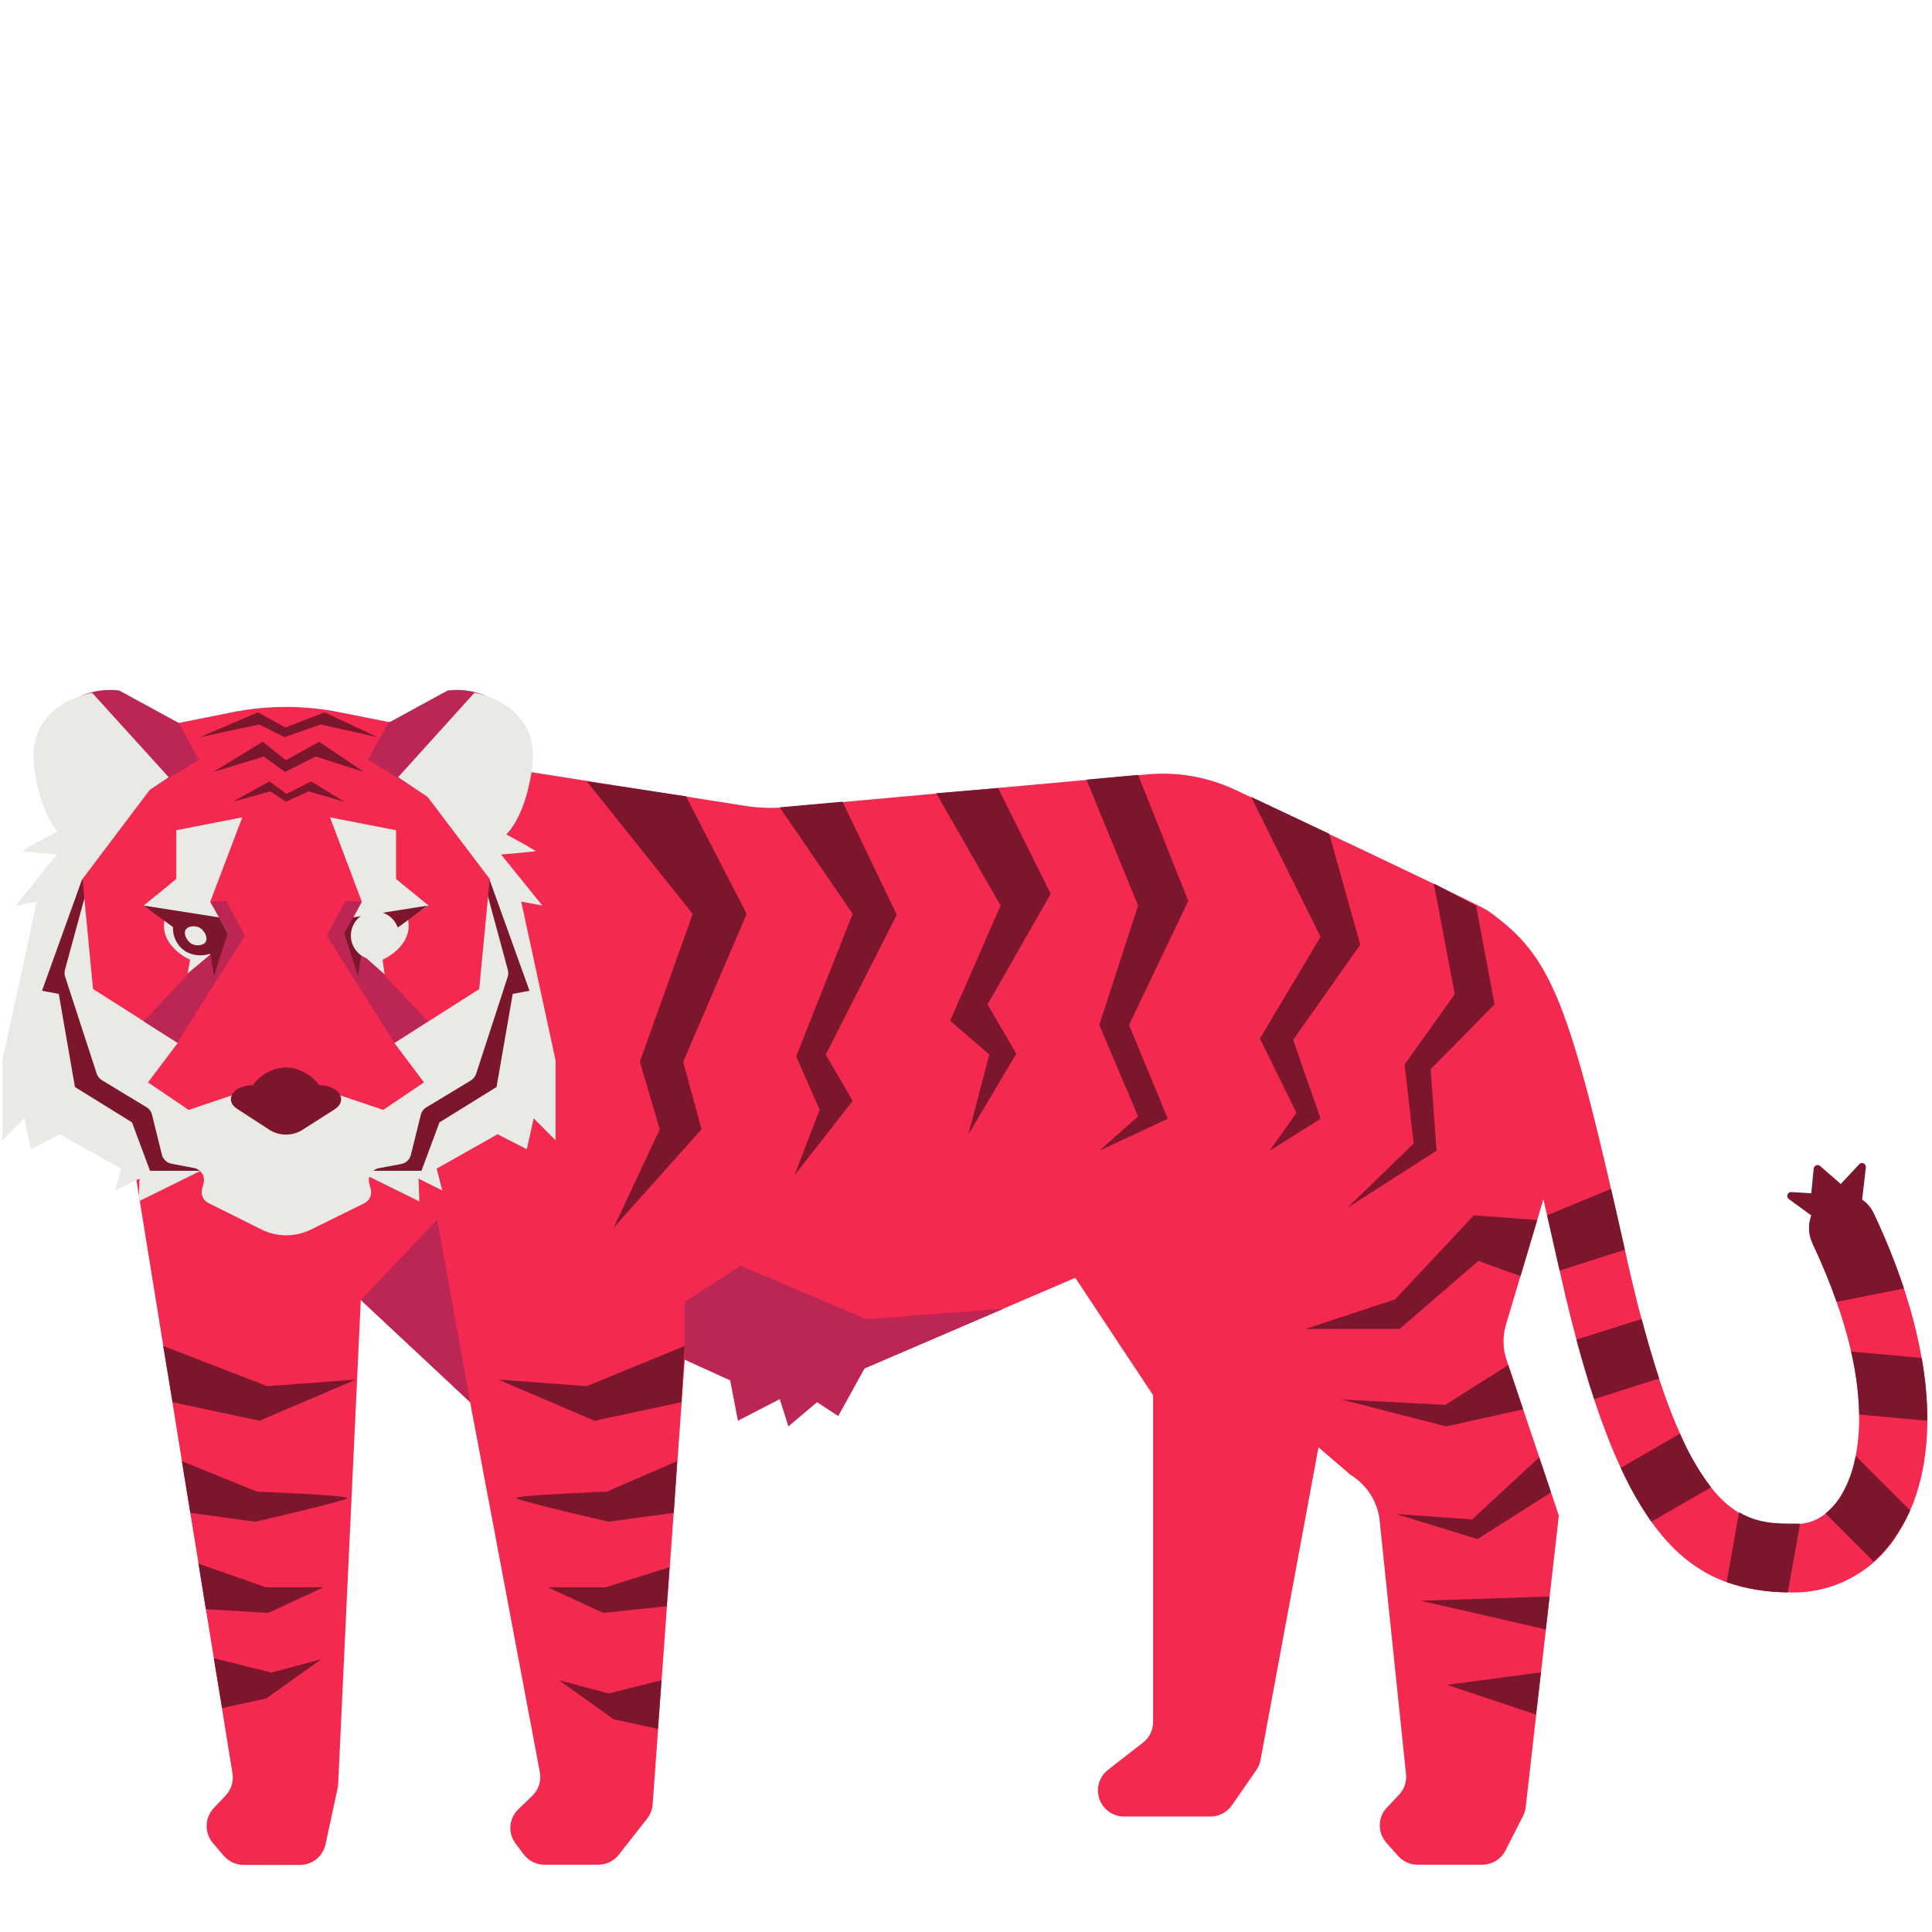 <svg xmlns="http://www.w3.org/2000/svg" width="80" height="80" viewBox="0 0 80 80">
    <g fill="none" fill-rule="evenodd">
        <g fill-rule="nonzero">
            <g>
                <g transform="translate(-391 -879) translate(391 879) translate(0 28.308)">
                    <path fill="#F3294F" d="M43.929 23.704l3.818 5.76v13.525c.003.333-.149.649-.41.854l-1.464 1.14c-.384.304-.515.83-.319 1.28.173.394.562.648.991.647h3.576c.354 0 .686-.174.888-.464l1.014-1.46c.088-.127.148-.27.173-.422l2.486-13.404-1.293-5.41S49.512 22 43.93 23.705z"/>
                    <path fill="#F3294F" d="M77.58 21.922c-.169-.35-.473-.614-.841-.734-.369-.12-.77-.084-1.112.099-.658.39-.906 1.22-.57 1.907 3.075 6.548 1.672 9.649 1.168 10.446-.504.797-1.139 1.167-1.919 1.167-2.104 0-4.49 0-6.966-11.103-2.375-10.653-3.064-12.399-5.729-14.3-.395-.285-10.428-4.991-10.428-4.991-1.174-.56-2.48-.784-3.772-.646L32.67 5.105c-.61.066-1.226.05-1.833-.046l-9.605-1.515s-10.46 1.709-10.637 1.823c-.176.113-5.694 10.576-5.694 10.576l4.726 29.182c.053.333-.052.672-.284.916l-.493.521c-.38.403-.394 1.027-.034 1.447l.453.53c.205.238.505.375.82.375h2.334c.51 0 .95-.356 1.056-.854l.501-2.323c.014-.058.021-.117.023-.177l.937-20.04 4.527 4.234 2.886 15.316c.069.361-.05.732-.316.986l-.569.549c-.396.375-.447.987-.12 1.423l.334.445c.2.27.517.43.854.432h2.232c.333.002.648-.15.854-.412l1.178-1.5c.132-.17.21-.376.225-.59l1.33-18.42 2.847 1.008c1.24.439 2.609.335 3.77-.285L45.79 24.06l10.138 8.706c.633.388 1.066 1.032 1.187 1.765l1.105 10.62c.035.312-.07.624-.285.853l-.507.536c-.384.408-.392 1.041-.02 1.46l.487.544c.204.23.498.363.806.361h2.676c.405 0 .775-.226.96-.586l.725-1.424c.06-.116.098-.24.114-.37l1.372-12.077-2.163-6.442c-.16-.474-.168-.985-.026-1.464l1.549-5.19c.208.891.43 1.868.672 2.953 2.497 11.205 5.344 13.33 9.725 13.33 1.77-.019 3.402-.959 4.305-2.48 1.901-3.007 1.526-7.824-1.03-13.233z"/>
                    <path fill="#BC2654" d="M19.47 29.754L18.104 22.204 14.944 25.523z"/>
                    <path fill="#E9EAE5" d="M7.46 3.442S.8 6.907.933 6.938c.134.031 1.423.137 1.423.137L.65 9.19l.874-.165L.1 15.6v3.309L1.008 18l.267 1.279 1.213-.62 2.52 1.423-.234.908 1.003-.493-.035.943 3.06-1.512L7.46 3.442z"/>
                    <path fill="#7C162C" d="M3.405 8.088L1.74 12.717 2.434 12.848 3.103 16.703 5.466 18.167 6.212 20.171 8.655 20.171z"/>
                    <path fill="#E9EAE5" d="M15.658 3.442s6.65 3.465 6.514 3.496c-.136.031-1.423.137-1.423.137l1.708 2.115-.874-.165 1.423 6.576v3.309L22.098 18l-.284 1.279-1.21-.62-2.523 1.423.236.908-.987-.493.034.943-3.06-1.512 1.354-16.487z"/>
                    <path fill="#7C162C" d="M20.262 8.088L21.925 12.717 21.23 12.848 20.561 16.703 18.198 18.167 17.452 20.171 15.012 20.171z"/>
                    <path fill="#E9EAE5" d="M19.408 8.586l-7.223 5.956c-.188.154-.458.154-.646 0L4.316 8.586c-.132-.11-.311-.144-.475-.091-.164.052-.29.184-.334.35l-.814 2.993c-.027.093-.027.191 0 .284L4 16.137c.037.118.114.219.22.284l1.844 1.116c.116.068.2.18.23.31l.41 1.658c.048.192.204.34.4.375l.93.177c.138.026.258.108.333.226.075.118.098.262.063.397l-.066.257c-.054.228.056.463.265.569l2.19 1.093c.651.325 1.418.325 2.07 0l2.2-1.084c.21-.106.319-.342.265-.57l-.066-.256c-.034-.135-.012-.28.063-.397.075-.118.196-.2.333-.227l.934-.176c.194-.037.349-.184.396-.376l.41-1.657c.03-.13.114-.243.23-.31L19.5 16.43c.105-.066.183-.167.22-.285l1.306-4.014c.027-.093.027-.192 0-.285l-.811-3c-.045-.166-.17-.297-.333-.35-.163-.052-.34-.018-.473.09z"/>
                    <path fill="#F3294F" d="M20.279 8.088l-3.647-4.817 1.335-1.307-3.892-.777c-1.475-.296-2.994-.296-4.47 0l-3.888.777 1.335 1.307-3.636 4.817.436 4.555 3.51 2.232-1.235 1.637 1.685 1.14 1.78-.601h4.5l1.777.6 1.688-1.139-1.224-1.63 3.51-2.233.436-4.56z"/>
                    <path fill="#7C162C" d="M13.221 16.63c-.323-.445-.831-.717-1.38-.741-.549.023-1.056.296-1.378.74-.803 0-1.207.62-.638.982l1.378.894c.395.225.88.225 1.275 0l1.381-.88c.57-.375.165-.996-.638-.996z"/>
                    <path fill="#BC2654" d="M7.402 1.628L4.937.285C4.417.219 3.89.287 3.405.484c-.968.327 2.73 3.954 2.73 3.954l2.101-1.286-.834-1.524zM16.074 1.628l2.46-1.343c.519-.066 1.046.002 1.531.199.968.327-2.73 3.954-2.73 3.954l-2.1-1.286.839-1.524zM16.333 14.867L13.532 10.437 14.303 8.999 17.72 9.19 14.949 11.041 17.72 13.984zM7.337 14.867L10.138 10.437 9.364 8.999 5.95 9.19 8.717 11.041 5.95 13.984z"/>
                    <path fill="#E9EAE5" d="M6.986 3.875L3.815.38S1.014.814 1.423 3.54c.41 2.724 1.52 3.026 1.52 3.026l4.043-2.69zM16.484 3.875L19.644.38s2.802.433 2.386 3.158c-.416 2.724-1.52 3.026-1.52 3.026l-4.026-2.69zM8.703 9.036l1.33-3.499L7.3 6.07v2.018L5.95 9.19l.869.57c-.234 1.118 1.053 1.673 1.053 1.673l-.105.57 1.181-.988.487-.68-.732-1.299zM14.984 9.036l-1.319-3.499 2.734.533v2.018l1.349 1.102-.854.57c.233 1.118-1.053 1.673-1.053 1.673l.085.604-1.162-1.028-.486-.68.706-1.293z"/>
                    <path fill="#7C162C" d="M17.72 9.19l-3.104.49-.364.652.57 1.77.136-.885.017-.014c.314.092.652.056.94-.1.346-.215.555-.594.552-1.002l1.253-.911zM5.95 9.19l1.213.891c-.018.415.192.807.547 1.022.3.162.653.193.976.086l.034.028.14.885.57-1.77-.357-.652-3.123-.49z"/>
                    <path fill="#E9EAE5" d="M7.687 10.192c-.103.174.054.459.228.57.173.11.5.102.603-.072.103-.173-.054-.458-.228-.569-.173-.111-.495-.105-.603.071z"/>
                    <circle cx="15.529" cy="10.434" r="1" fill="#E9EAE5" transform="rotate(-30.57 15.529 10.434)"/>
                    <path fill="#7C162C" d="M9.648 4.888L11.189 4.461 11.841 4.888 12.783 4.461 14.252 4.888 12.885 4.048 11.866 4.564 11.154 4.048zM8.834 3.656L10.921 3.018 11.804 3.656 13.076 3.018 15.066 3.656 13.216 2.406 11.838 3.172 10.875 2.406zM8.276 2.215L10.736 1.691 11.778 2.215 13.278 1.691 15.624 2.215 13.443 1.187 11.815 1.816 10.682 1.187zM24.299 4.048L28.686 9.535 26.494 15.658 27.32 18.454 25.415 22.52 29.048 18.454 28.29 15.658 30.918 9.535 28.407 4.666zM32.288 5.122L35.308 9.535 32.968 15.433 33.939 17.643 32.897 20.362 35.308 17.275 34.192 15.362 37.133 9.572 34.887 4.888zM38.767 4.538L41.432 9.19 39.345 13.959 40.965 15.362 40.1 18.659 42.081 15.325 40.891 13.284 43.507 8.706 41.33 4.325zM44.988 3.974L47.126 9.19 45.52 14.13 47.126 17.922 45.52 19.34 48.356 18.016 46.75 14.13 49.204 8.999 47.126 3.778zM51.806 4.689L54.682 10.485 52.171 14.696 53.683 17.771 52.575 19.34 54.682 18.016 53.546 14.75 56.325 10.81 55.038 6.215zM59.371 8.276L60.239 12.86 58.161 15.775 58.54 19.041 55.786 21.711 59.482 19.34 59.24 15.963 61.885 13.284 61.122 9.201zM63.653 22.212L61.031 22.016 57.771 25.495 54.067 26.719 57.956 26.719 61.216 23.903 62.961 24.535zM62.454 28.219L59.846 29.865 55.55 29.643 59.883 30.756 63.069 30.05zM63.738 32.037L60.957 34.608 57.808 34.383 61.179 35.422 64.225 33.492zM64.165 37.799L58.836 37.976 64.009 39.163zM63.806 40.942L59.92 41.458 63.604 42.688zM64.063 22.016L66.71 20.92 67.285 23.442 64.581 24.302zM79.573 27.923l-2.921-.265c.201.856.313 1.73.333 2.608l2.821.256c0-.871-.079-1.741-.233-2.599zM79.095 34.238L76.84 31.98c-.102.586-.31 1.149-.615 1.66-.17.273-.385.517-.635.72l1.993 1.993c.394-.354.737-.761 1.02-1.21.186-.289.35-.591.492-.905zM71.499 37.204c.815.28 1.67.423 2.53.424l.508-2.847c-.077.005-.154.005-.231 0-.734 0-1.5 0-2.295-.472l-.512 2.895zM67.115 32.473c.352.78.776 1.527 1.266 2.229l2.469-1.424c-.52-.684-.95-1.431-1.284-2.223l-2.451 1.418zM66.01 29.626l2.69-.854c-.239-.73-.48-1.55-.723-2.463l-2.699.854c.24.894.487 1.711.732 2.463zM77.58 21.922c-.105-.224-.268-.416-.473-.555l.154-1.33c.01-.072-.028-.142-.094-.172s-.144-.012-.19.044l-.755.811-.854-.746c-.046-.04-.11-.05-.167-.027-.056.023-.095.075-.1.136l-.1 1.019-.829-.049c-.069-.003-.132.04-.156.104-.024.065-.004.138.05.181l.935.683c-.135.382-.115.801.057 1.168.371.786.703 1.591.993 2.411l2.787-.555c-.354-1.066-.774-2.11-1.258-3.123z"/>
                    <path fill="#BC2654" d="M28.344 27.991L28.344 25.606 30.668 24.102 35.883 26.32 41.557 25.882 35.798 28.356 34.71 30.329 33.833 29.754 32.646 30.756 32.288 29.626 30.557 30.522 30.235 28.851z"/>
                    <path fill="#7C162C" d="M28.344 27.428L24.299 29.09 20.629 28.817 24.621 30.522 28.216 29.754zM28.04 32.196l-2.915 1.262s-3.85.148-3.741.27c.108.123 3.815.974 3.815.974l2.701-.367.14-2.139zM27.724 36.586L25.09 37.415 22.679 37.415 24.982 38.48 27.607 38.201zM27.388 41.267L25.201 41.814 23.146 41.267 25.415 42.884 27.243 43.283zM6.759 27.428L11.066 29.09 14.736 28.817 10.742 30.522 7.149 29.754zM7.53 32.196l3.112 1.262s3.85.148 3.74.27c-.107.123-3.811.974-3.811.974l-2.69-.367-.35-2.139zM8.219 36.438L10.998 37.415 13.406 37.415 11.106 38.48 8.524 38.323zM8.854 40.353L11.24 40.951 13.295 40.401 11.029 42.019 9.201 42.42z"/>
                </g>
            </g>
        </g>
    </g>
</svg>
